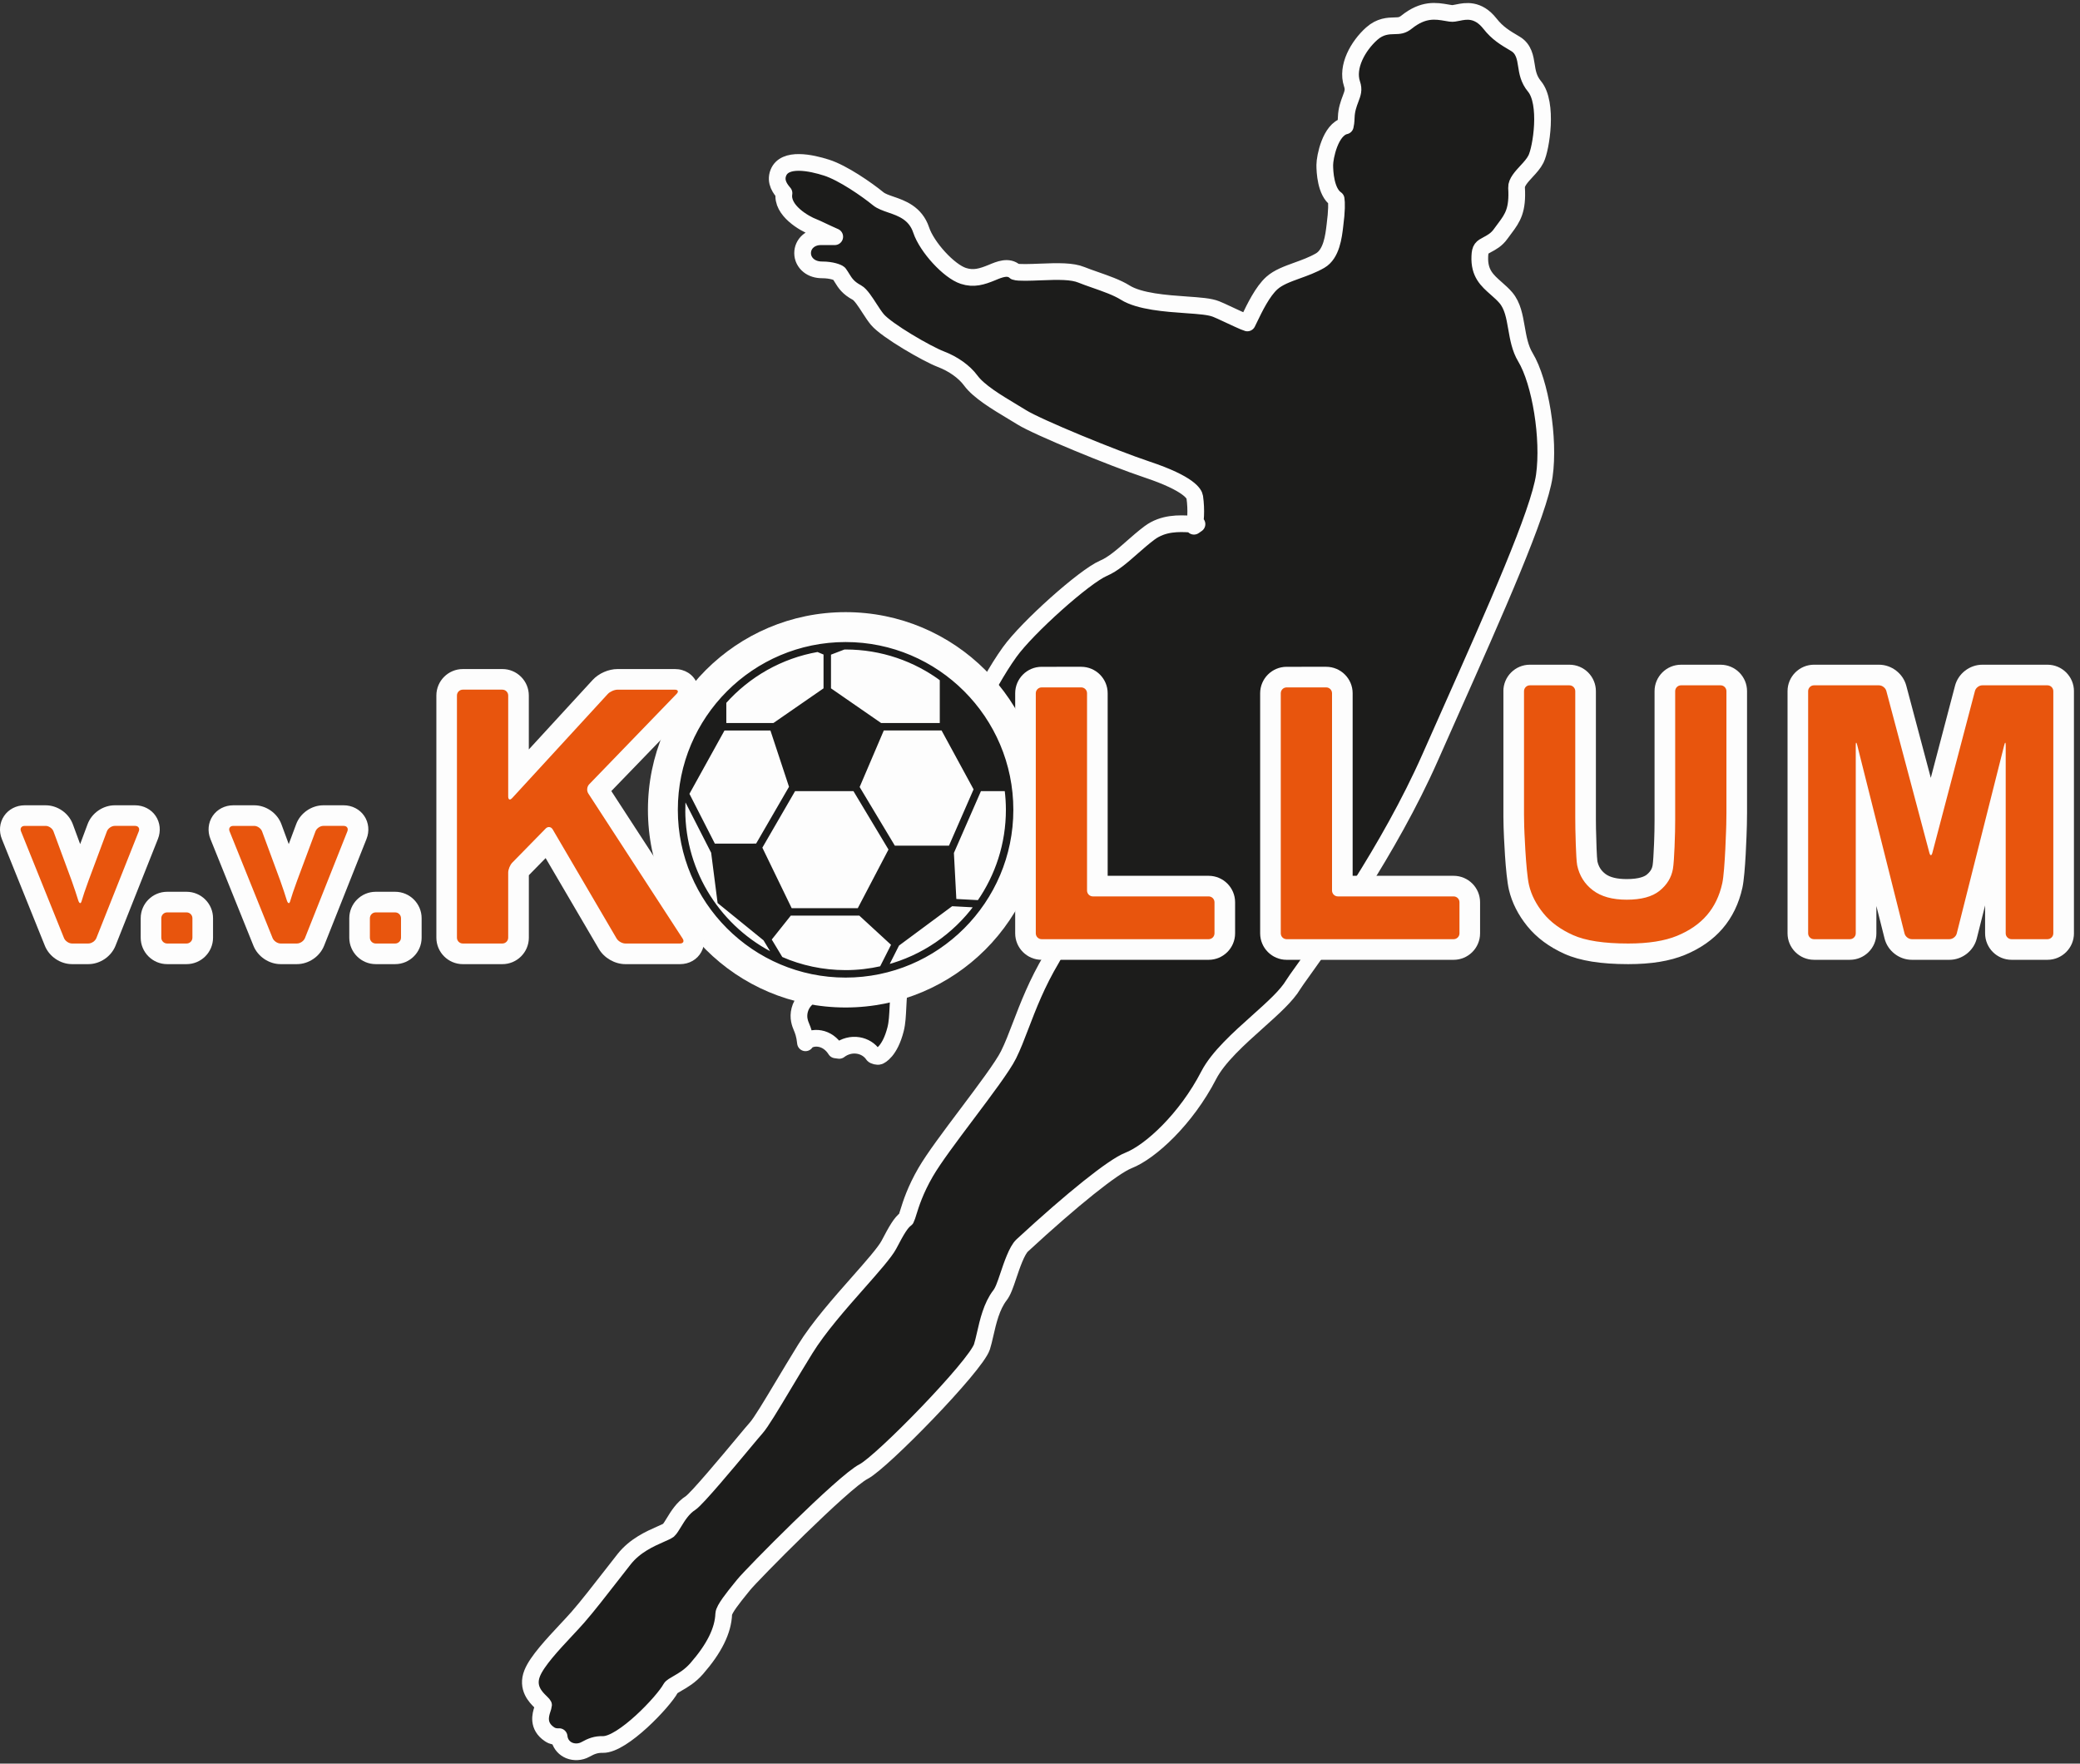 <?xml version="1.0" encoding="UTF-8"?> <svg xmlns="http://www.w3.org/2000/svg" xmlns:xlink="http://www.w3.org/1999/xlink" height="156" viewBox="0 0 184 156" width="184"><rect x="0" y="0" width="184" height="156" fill="#333333" stroke="none"/><clipPath id="a"><path d="m10.285 0c-1.339 2.288-1.444 4.346-1.528 5.999-.036.705-.062 1.35-.206 1.923-.499 1.976-1.363 2.361-1.459 2.398-.129.05-.456-.026-.528-.123-.292-.436-.771-.738-1.317-.827-.587-.097-1.2.062-1.682.433 0 0-.035-.005-.082-.011l-.152-.02c-.047-.006-.082-.011-.082-.011-.34-.544-.835-.899-1.391-1-.528-.094-1.068.046-1.279.371-.073-.72-.221-1.082-.353-1.401-.066-.163-.137-.327-.19-.594-.103-.515-.005-1.274.58-1.858.85-.851 2.155-2.832 2.3-3.055z"></path></clipPath><clipPath id="b"><path d="m46.461 72.502-.18.068c-1.838.766-4.744 4.315-5.741 5.663-.236.319-.65.451-1.026.327-.376-.124-.63-.476-.63-.872v-14.706c0-.16.041-.317.12-.456.166-.291.369-.678.605-1.127.692-1.317 1.639-3.119 2.786-4.717 1.572-2.188 6.616-6.696 8.303-7.419.847-.363 1.654-1.072 2.508-1.823.502-.441 1.013-.891 1.559-1.299 1.222-.917 2.665-.84 3.583-.791.111.006.243.012.358.016l.055 0.0.008-.031c.09-.413.134-1.266.028-2.163l-.027-.207c-.036-.253-.448-1.177-4.23-2.438-3.003-1.001-9.678-3.742-11.076-4.617l-.827-.502c-1.39-.833-2.965-1.776-3.681-2.749-.575-.78-1.544-1.471-2.658-1.895-1.197-.457-4.777-2.52-5.602-3.499-.227-.271-.465-.633-.71-1.015-.327-.506-.773-1.199-1.095-1.37-.785-.42-1.051-.848-1.307-1.263-.083-.135-.175-.286-.281-.43-.097-.084-.633-.317-1.499-.317-.463 0-.871-.129-1.18-.376-.345-.274-.543-.677-.543-1.103 0-.828.691-1.453 1.607-1.453h1.235c-.422-.185-.817-.371-1.154-.53-.318-.15-.575-.273-.733-.333-.765-.287-2.852-1.458-2.597-2.988-.289-.344-.827-.982-.498-1.807.56-1.4 2.911-.884 4.263-.452 1.442.461 3.565 1.931 4.564 2.75.276.226.696.37 1.139.522.914.313 2.165.741 2.665 2.242.508 1.523 2.463 3.65 3.735 4.063.923.299 1.648.062 2.529-.297.65-.274 1.458-.616 2.046-.078.282.106 1.41.06 2.201.029 1.63-.067 2.847-.087 3.664.25.334.137.746.281 1.18.432.976.342 1.986.694 2.687 1.134 1.268.797 3.653.965 5.394 1.087 1.213.084 2.092.147 2.659.374.261.104.563.245.884.396.545.256 1.678.787 1.873.833l.186-.381c.461-.956 1.158-2.402 1.981-3.142.564-.508 1.376-.802 2.237-1.114.684-.247 1.391-.503 2.038-.877 1.011-.586 1.194-2.143 1.307-3.105.176-1.325.158-2.043.109-2.333-.928-.631-1.006-2.438-1.006-3.021 0-.666.481-3.15 1.816-3.453.032-.123.071-.351.083-.756.021-.684.22-1.211.379-1.633.197-.523.306-.81.134-1.318-.518-1.53.539-3.381 1.74-4.454.75-.669 1.476-.687 2.006-.698.432-.011.693-.016 1.076-.323 1.489-1.191 2.598-1 3.578-.83l.325.053c.184.029.402-.016.65-.067.661-.137 1.766-.365 2.821.973.677.859 1.324 1.241 2.267 1.798.739.443.861 1.236.959 1.873.094.615.193 1.251.719 1.885 1.221 1.471.602 5.481.129 6.426-.196.392-.506.729-.833 1.084-.448.484-.91.986-.884 1.446.116 1.962-.32 2.647-1.041 3.601l-.364.492c-.359.51-.814.753-1.177.946-.491.261-.64.339-.668 1.033-.065 1.507.641 2.126 1.458 2.845.312.274.609.539.85.825.595.703.76 1.651.935 2.654.156.894.318 1.82.786 2.596 1.338 2.215 2.139 7.21 1.679 10.48-.458 3.257-4.307 11.906-8.384 21.062l-1.726 3.886c-3.619 8.179-9.148 15.913-11.228 18.824-.45.628-.754 1.051-.861 1.231-.595 1.002-1.789 2.069-3.168 3.305-1.637 1.464-3.493 3.125-4.32 4.727-2.001 3.878-5.156 6.781-7.107 7.545-1.344.525-4.942 3.403-9.392 7.511-.477.441-.925 1.774-1.222 2.657-.299.892-.483 1.413-.751 1.76-.741.96-1.053 2.329-1.304 3.428-.099.436-.189.821-.286 1.122-.549 1.697-8.842 10.2-10.473 11.038-.812.417-2.917 2.327-5.044 4.375l-.532.514c-2.387 2.32-4.669 4.672-5.036 5.13l-.299.37c-.144.178-.306.378-.468.585l-.242.314c-.396.525-.739 1.042-.749 1.303-.056 1.474-.837 3.054-2.387 4.83-.594.681-1.227 1.043-1.689 1.308-.294.168-.549.314-.616.44-.621 1.165-4.258 5.01-6.003 4.971-.605-.015-1.011.144-1.548.441-.427.236-.97.27-1.418.087-.409-.166-.715-.502-.841-.919-.03-.098-.048-.197-.06-.303-.26.016-.559-.019-.841-.206-1.113-.738-.785-1.759-.645-2.195.056-.171.108-.333.109-.385-.03-.062-.18-.21-.281-.308-.402-.397-1.241-1.222-.722-2.52.425-1.062 1.802-2.535 3.016-3.834.383-.409.74-.791 1.025-1.117.545-.622 1.24-1.49 1.949-2.393l.532-.68c.177-.227.352-.452.524-.673l1.086-1.389c.958-1.212 2.311-1.808 3.207-2.203.263-.116.623-.274.714-.349.123-.106.312-.415.478-.687.349-.574.784-1.287 1.483-1.733.571-.384 3.37-3.74 4.564-5.173.578-.694 1.032-1.237 1.227-1.454.42-.467 1.328-1.982 2.377-3.736.589-.982 1.248-2.084 1.964-3.243 1.191-1.929 3.052-4.035 4.694-5.893 1.215-1.376 2.362-2.675 2.713-3.342.691-1.318 1.051-1.943 1.518-2.29.045-.077.133-.36.204-.589.227-.729.607-1.951 1.53-3.54.717-1.233 2.14-3.127 3.647-5.133 1.555-2.069 3.163-4.208 3.679-5.24.375-.75.707-1.617 1.074-2.578.674-1.76 1.44-3.753 2.756-5.964 1.299-2.185 1.549-7.478.833-10.119-.235-.864-.479-1.102-.496-1.139z"></path></clipPath><clipPath id="c"><path d="m17.485 0c9.657 0 17.485 7.829 17.485 17.485 0 9.657-7.829 17.485-17.485 17.485-9.657 0-17.485-7.829-17.485-17.485 0-9.657 7.829-17.485 17.485-17.485z"></path></clipPath><clipPath id="d"><path d="m4.93 0c.787 0 1.428.641 1.428 1.428v7.114l7.226-7.867c.366-.399.999-.676 1.539-.676h5.063c.512 0 .922.248 1.099.664.176.416.07.884-.286 1.252l-7.591 7.852 8.237 12.667c.257.396.289.859.083 1.238-.205.378-.61.604-1.083.604h-4.833c-.612 0-1.256-.369-1.565-.897l-5.308-9.062-2.479 2.53c-.037.045-.097.19-.102.255v5.746c0 .787-.641 1.428-1.428 1.428h-3.5c-.787 0-1.43-.641-1.43-1.428v-21.421c0-.787.642-1.428 1.43-1.428z"></path></clipPath><clipPath id="e"><path d="m5.84 0c1.29 0 2.341 1.05 2.341 2.34v4.773l5.643-6.143c.542-.59 1.41-.97 2.21-.97h5.063c.877 0 1.62.467 1.939 1.221.319.753.139 1.612-.469 2.242l-7.087 7.33 7.841 12.058c.443.682.489 1.493.122 2.17-.368.677-1.072 1.082-1.885 1.082h-4.833c-.934 0-1.879-.543-2.351-1.349l-4.706-8.032-1.484 1.515v5.525c0 1.29-1.051 2.341-2.341 2.341h-3.5c-1.29 0-2.34-1.051-2.34-2.341v-21.421c0-1.29 1.05-2.34 2.34-2.34zm0 1.823h-3.5c-.284 0-.517.232-.517.517v21.421c0 .284.232.517.517.517h3.5c.284 0 .517-.232.517-.517v-5.752c0-.284.163-.683.363-.886l2.952-3.014c.087-.089.19-.133.289-.133.129 0 .252.072.333.21l5.651 9.646c.143.246.493.446.778.446h4.833c.284 0 .39-.195.235-.433l-8.35-12.841c-.155-.238-.12-.601.077-.806l7.737-8.002c.197-.204.127-.371-.158-.371h-5.063c-.284 0-.674.171-.867.381l-8.459 9.21c-.077.083-.149.124-.207.124-.086 0-.143-.091-.143-.261v-8.938c0-.284-.232-.517-.517-.517z"></path></clipPath><clipPath id="f"><path d="m3.126 0c.668 0 1.32.455 1.553 1.081l1.499 4.063 1.515-4.065c.232-.625.886-1.078 1.551-1.078h1.797c.443 0 .831.197 1.063.54.234.344.274.778.111 1.189l-3.752 9.442c-.243.612-.897 1.056-1.555 1.056h-1.444c-.656 0-1.31-.441-1.556-1.05l-3.806-9.446c-.166-.41-.128-.845.104-1.189.234-.345.621-.543 1.064-.543z"></path></clipPath><clipPath id="g"><path d="m4.036 0c1.053 0 2.043.689 2.407 1.677l.648 1.756.657-1.762c.366-.984 1.356-1.671 2.406-1.671h1.797c.739 0 1.418.351 1.818.94.4.589.476 1.35.202 2.037l-3.752 9.442c-.381.96-1.369 1.631-2.402 1.631h-1.444c-1.03 0-2.017-.667-2.402-1.621l-3.806-9.444c-.277-.687-.204-1.449.195-2.041.399-.591 1.079-.944 1.82-.944zm0 1.823h-1.856c-.284 0-.43.216-.323.479l3.806 9.444c.107.263.426.479.71.479h1.444c.284 0 .602-.216.708-.481l3.752-9.442c.104-.265-.042-.481-.327-.481h-1.797c-.284 0-.599.219-.697.484l-1.618 4.341c-.099.266-.328.91-.38 1.072-.052.161-.189.606-.256.811-.027.084-.066.125-.106.125-.058 0-.123-.083-.175-.243l-.252-.789c-.087-.271-.238-.71-.337-.977l-1.601-4.338c-.099-.267-.412-.486-.697-.486z"></path></clipPath><clipPath id="h"><path d="m3.147 0c.787 0 1.428.641 1.428 1.43v1.718c0 .789-.641 1.43-1.428 1.43h-1.719c-.787 0-1.428-.641-1.428-1.43v-1.718c0-.789.641-1.43 1.428-1.43z"></path></clipPath><clipPath id="i"><path d="m4.059 0c1.29 0 2.341 1.05 2.341 2.34v1.719c0 1.29-1.051 2.341-2.341 2.341h-1.719c-1.29 0-2.34-1.051-2.34-2.341v-1.719c0-1.29 1.05-2.34 2.34-2.34zm0 1.823h-1.719c-.284 0-.517.232-.517.517v1.719c0 .284.232.517.517.517h1.719c.284 0 .517-.232.517-.517v-1.719c0-.284-.232-.517-.517-.517z"></path></clipPath><clipPath id="j"><path d="m3.126 0c.668 0 1.32.455 1.553 1.081l1.499 4.063 1.515-4.065c.232-.625.886-1.078 1.551-1.078h1.797c.443 0 .831.197 1.063.54.234.344.274.778.111 1.189l-3.752 9.442c-.243.612-.897 1.056-1.555 1.056h-1.444c-.656 0-1.31-.441-1.556-1.05l-3.806-9.446c-.166-.41-.128-.845.104-1.189.234-.345.621-.543 1.064-.543z"></path></clipPath><clipPath id="k"><path d="m4.036 0c1.053 0 2.043.689 2.407 1.677l.648 1.756.657-1.762c.366-.984 1.356-1.671 2.406-1.671h1.797c.739 0 1.418.351 1.818.94.4.589.476 1.35.202 2.037l-3.752 9.442c-.381.96-1.369 1.631-2.402 1.631h-1.444c-1.03 0-2.017-.667-2.402-1.621l-3.806-9.444c-.277-.687-.204-1.449.195-2.041.399-.591 1.079-.944 1.82-.944zm0 1.823h-1.856c-.284 0-.43.216-.323.479l3.806 9.444c.107.263.426.479.71.479h1.444c.284 0 .602-.216.708-.481l3.752-9.442c.104-.265-.042-.481-.327-.481h-1.797c-.284 0-.597.219-.697.484l-1.618 4.341c-.099.266-.328.91-.38 1.072-.052.161-.189.606-.256.811-.027.084-.065.125-.106.125-.058 0-.123-.083-.175-.243l-.252-.789c-.087-.271-.238-.71-.337-.977l-1.601-4.338c-.099-.267-.412-.486-.697-.486z"></path></clipPath><clipPath id="l"><path d="m3.149 0c.787 0 1.428.641 1.428 1.43v1.718c0 .789-.641 1.43-1.428 1.43h-1.719c-.787 0-1.43-.641-1.43-1.43v-1.718c0-.789.642-1.43 1.43-1.43z"></path></clipPath><clipPath id="m"><path d="m4.059 0c1.29 0 2.341 1.05 2.341 2.34v1.719c0 1.29-1.051 2.341-2.341 2.341h-1.719c-1.29 0-2.34-1.051-2.34-2.341v-1.719c0-1.29 1.05-2.34 2.34-2.34zm0 1.823h-1.719c-.284 0-.517.232-.517.517v1.719c0 .284.232.517.517.517h1.719c.284 0 .517-.232.517-.517v-1.719c0-.284-.232-.517-.517-.517z"></path></clipPath><clipPath id="n"><path d="m4.928 0c.787 0 1.428.641 1.428 1.428v17.059h9.844c.789 0 1.43.641 1.43 1.428v2.75c0 .787-.641 1.428-1.43 1.428h-14.773c-.787 0-1.428-.641-1.428-1.428v-21.237c0-.787.641-1.428 1.428-1.428z"></path></clipPath><clipPath id="o"><path d="m5.84 0c1.29 0 2.341 1.05 2.341 2.34v16.148h8.933c1.29 0 2.34 1.05 2.34 2.34v2.75c0 1.29-1.05 2.341-2.34 2.341h-14.774c-1.29 0-2.34-1.051-2.34-2.341v-21.237c0-1.29 1.05-2.34 2.34-2.34zm0 1.823h-3.5c-.284 0-.517.232-.517.517v21.237c0 .284.232.517.517.517h14.774c.284 0 .517-.232.517-.517v-2.75c0-.284-.232-.517-.517-.517h-10.241c-.283 0-.517-.232-.517-.517v-17.454c0-.284-.232-.517-.517-.517z"></path></clipPath><clipPath id="p"><path d="m4.928 0c.787 0 1.428.641 1.428 1.428v17.059h9.846c.787 0 1.428.641 1.428 1.428v2.75c0 .787-.641 1.428-1.428 1.428h-14.774c-.787 0-1.428-.641-1.428-1.428v-21.237c0-.787.641-1.428 1.428-1.428z"></path></clipPath><clipPath id="q"><path d="m5.841 0c1.29 0 2.341 1.05 2.341 2.34v16.148h8.933c1.29 0 2.34 1.05 2.34 2.34v2.75c0 1.29-1.05 2.341-2.34 2.341h-14.774c-1.29 0-2.341-1.051-2.341-2.341v-21.237c0-1.29 1.051-2.34 2.341-2.34zm0 1.823h-3.5c-.284 0-.517.232-.517.517v21.237c0 .284.232.517.517.517h14.774c.284 0 .517-.232.517-.517v-2.75c0-.284-.232-.517-.517-.517h-10.239c-.284 0-.518-.232-.518-.517v-17.454c0-.284-.232-.517-.517-.517z"></path></clipPath><clipPath id="r"><path d="m4.928 0c.789 0 1.43.641 1.43 1.43v11.127c0 .279.004.738.009 1.017l.004.214.01.434c.028 1.089.078 2.172.127 2.429.147.692.489 1.241 1.045 1.664.564.43 1.386.648 2.442.648 1.067 0 1.854-.197 2.339-.587.479-.386.758-.838.852-1.384.089-.512.153-2.171.175-3.161.005-.224.009-.56.011-.828l.001-11.574c0-.789.641-1.43 1.428-1.43h3.5c.789 0 1.43.641 1.43 1.43v10.76c0 .292-.006.768-.015 1.059-.006.228-.039 1.418-.109 2.653l-.03.494c-.058.902-.136 1.763-.237 2.22-.276 1.257-.799 2.339-1.554 3.217-.75.872-1.755 1.571-2.987 2.079-1.208.498-2.778.75-4.666.75-2.295 0-4.013-.268-5.25-.822-1.235-.551-2.232-1.288-2.962-2.187-.729-.896-1.217-1.857-1.452-2.855-.11-.478-.197-1.246-.264-2.055l-.038-.488c-.095-1.304-.141-2.584-.148-2.817-.008-.234-.014-.587-.017-.869l-.001-11.139c0-.789.641-1.43 1.428-1.43z"></path></clipPath><clipPath id="s"><path d="m5.841 0c1.29 0 2.341 1.05 2.341 2.34l0 11.312c.001.265.004.597.008.818.02 1.155.076 2.6.124 2.911.104.478.328.833.704 1.12.401.306 1.036.461 1.888.461 1.12 0 1.587-.242 1.766-.385.394-.318.488-.61.527-.828.046-.268.093-1.053.126-1.892l.017-.46c.008-.23.014-.457.019-.673.006-.273.01-.722.01-.995v-11.388c0-1.29 1.051-2.34 2.341-2.34h3.5c1.29 0 2.341 1.05 2.341 2.34v10.761c0 .298-.007.784-.015 1.082-.019.71-.127 4.32-.396 5.541-.309 1.405-.899 2.622-1.754 3.614-.843.982-1.964 1.765-3.33 2.329-1.339.55-2.978.818-5.014.818-2.427 0-4.265-.296-5.623-.902-1.366-.611-2.475-1.433-3.298-2.444-.816-1.004-1.365-2.088-1.635-3.231-.319-1.389-.45-4.85-.472-5.53-.01-.307-.019-.787-.019-1.094v-10.945c0-1.29 1.051-2.34 2.341-2.34zm0 1.823h-3.5c-.284 0-.517.232-.517.517v10.945c0 .284.007.749.017 1.033 0 0 .13 3.895.426 5.181.205.868.628 1.698 1.272 2.49.643.791 1.519 1.435 2.627 1.929 1.108.496 2.734.743 4.879.743 1.776 0 3.217-.227 4.32-.681 1.102-.455 1.984-1.064 2.642-1.831.658-.766 1.11-1.705 1.355-2.818.246-1.113.354-5.197.354-5.197.007-.284.014-.749.014-1.033v-10.761c0-.284-.232-.517-.517-.517h-3.5c-.284 0-.517.232-.517.517v11.388c0 .284-.005.75-.011 1.035 0 0-.056 2.531-.188 3.296-.133.766-.527 1.412-1.18 1.938-.653.527-1.623.789-2.91.789-1.267 0-2.264-.278-2.995-.835-.73-.556-1.192-1.294-1.386-2.213-.113-.571-.16-3.235-.16-3.235-.005-.284-.009-.749-.009-1.033v-11.129c0-.284-.232-.517-.517-.517z"></path></clipPath><clipPath id="t"><path d="m7.18 0c.694 0 1.353.506 1.53 1.176l3.055 11.486 3.021-11.483c.176-.673.835-1.18 1.53-1.18h5.767c.789 0 1.428.641 1.428 1.428v21.421c0 .787-.64 1.428-1.428 1.428h-3.178c-.787 0-1.428-.641-1.428-1.428v-9.813l-2.535 10.052c-.171.678-.827 1.19-1.528 1.19h-3.331c-.701 0-1.356-.512-1.528-1.19l-2.52-10.028v9.79c0 .787-.641 1.428-1.428 1.428h-3.178c-.789 0-1.428-.641-1.428-1.428v-21.421c0-.787.64-1.428 1.428-1.428z"></path></clipPath><clipPath id="u"><path d="m8.093 0c1.112 0 2.126.78 2.412 1.854l2.169 8.154 2.144-8.149c.283-1.078 1.298-1.859 2.412-1.859h5.767c1.29 0 2.341 1.05 2.341 2.34v21.421c0 1.29-1.051 2.341-2.341 2.341h-3.178c-1.29 0-2.341-1.051-2.341-2.341v-2.468l-.738 2.93c-.274 1.088-1.289 1.879-2.412 1.879h-3.331c-1.124 0-2.139-.791-2.412-1.882l-.724-2.878v2.418c0 1.29-1.05 2.341-2.34 2.341h-3.178c-1.29 0-2.341-1.051-2.341-2.341v-21.421c0-1.29 1.051-2.34 2.341-2.34zm0 1.823h-5.752c-.284 0-.517.232-.517.517v21.421c0 .284.232.517.517.517h3.178c.284 0 .517-.232.517-.517v-16.642c0-.145.015-.219.039-.219.022 0 .053.068.088.202l4.189 16.673c.07.277.359.502.643.502h3.331c.284 0 .574-.225.643-.501l4.204-16.674c.035-.134.065-.202.088-.202.024 0 .039.073.039.219v16.642c0 .284.232.517.517.517h3.178c.284 0 .517-.232.517-.517v-21.421c0-.284-.232-.517-.517-.517h-5.767c-.284 0-.576.225-.648.501l-3.766 14.317c-.036.138-.083.206-.132.206-.048 0-.096-.068-.133-.206l-3.808-14.318c-.073-.274-.365-.499-.65-.499z"></path></clipPath><clipPath id="v"><path d="m14.693 0c8.102 0 14.693 6.591 14.693 14.693 0 8.102-6.591 14.693-14.693 14.693-8.102 0-14.693-6.591-14.693-14.693 0-8.102 6.591-14.693 14.693-14.693zm1.271 23.905h-6.188l-1.792 2.251 1.015 1.682c1.746.76 3.671 1.184 5.695 1.184 1.086 0 2.141-.125 3.158-.355l1.043-2.064zm8.11-.835-4.773 3.536-.985 1.95c3.213-.841 5.989-2.771 7.908-5.372zm-23.656-9.571c-.032.394-.053.791-.053 1.194 0 5.648 3.284 10.54 8.043 12.872l-.859-1.423-4.038-3.281-.57-4.438zm22.853-5.97h-5.295l-2.292 5.366h-5.544l-2.976 5.141 2.668 5.505h6.029l2.795-5.338-3.127-5.213.312-.188 3.127 5.212h4.966l2.246-5.136zm5.633 5.366h-2.334l-2.444 5.588.224 4.238 2.125.113c1.603-2.314 2.546-5.118 2.546-8.14 0-.61-.042-1.208-.117-1.798zm-20.754-5.366h-4.255l-3.182 5.747 2.325 4.552h3.825l2.985-5.154zm6.543-7.164c-.047 0-.093.002-.139.004l-1.299.498v3.158l4.537 3.139h5.38v-3.911l.055-.062c-2.386-1.774-5.339-2.826-8.534-2.826zm-2.468.217c-3.249.566-6.123 2.228-8.23 4.592v1.99h4.357l4.537-3.139v-3.165z"></path></clipPath><g clip-path="url(#a)" transform="translate(70.675 83.107)"><path d="m0 0h10.285v10.336h-10.285z" fill="#1c1c1b"></path></g><path d="m2.916 2.224c-.145.224-1.451 2.205-2.3 3.055-.585.584-.683 1.343-.58 1.858.053.267.124.431.19.594.132.319.279.681.353 1.401.211-.325.751-.466 1.279-.371.556.101 1.051.456 1.391 1 0 0 .317.042.317.042.482-.371 1.094-.53 1.682-.433.545.089 1.025.391 1.317.827.072.097.399.173.528.123.097-.037.96-.422 1.459-2.398.144-.573.17-1.217.206-1.923.083-1.653.189-3.711 1.528-5.999" fill="none" stroke="#fdfdfd" stroke-linejoin="round" stroke-width="1.478" transform="translate(70.675 83.107)"></path><g clip-path="url(#b)" transform="translate(46.919 1)"><path d="m0 0h89.828v153.952h-89.828z" fill="#1c1c1b"></path></g><path d="m26.923 19.939h-1.235c-.917 0-1.607.625-1.607 1.453 0 .426.197.828.543 1.103.309.247.717.376 1.18.376.866 0 1.402.232 1.499.317.106.144.197.294.281.43.256.415.522.843 1.307 1.263.323.171.769.864 1.095 1.37.246.381.483.744.71 1.015.825.979 4.404 3.042 5.602 3.499 1.114.425 2.083 1.115 2.658 1.895.717.973 2.292 1.915 3.681 2.749l.827.502c1.399.874 8.073 3.616 11.076 4.617 3.782 1.261 4.194 2.185 4.23 2.438.169 1.177.07 2.334-.07 2.581l.268-.186c-.094.017-.399.001-.621-.01-.918-.048-2.361-.125-3.583.791-.545.409-1.057.858-1.559 1.299-.853.751-1.661 1.461-2.508 1.823-1.687.723-6.731 5.23-8.303 7.419-1.146 1.598-2.094 3.401-2.786 4.717-.236.448-.438.836-.605 1.127-.079.139-.12.296-.12.456v14.706c0 .396.253.748.63.872.376.124.79-.007 1.026-.327 1.031-1.395 4.105-5.144 5.927-5.732-.053-.011.225.165.491 1.144.715 2.641.466 7.934-.833 10.119-1.317 2.211-2.082 4.204-2.756 5.964-.368.961-.699 1.828-1.074 2.578-.515 1.032-2.124 3.171-3.679 5.24-1.507 2.006-2.93 3.9-3.647 5.133-.923 1.589-1.303 2.811-1.53 3.54-.071.229-.159.512-.204.589-.467.348-.827.973-1.518 2.29-.35.667-1.498 1.966-2.713 3.342-1.642 1.858-3.503 3.965-4.694 5.893-.715 1.159-1.375 2.26-1.964 3.243-1.05 1.754-1.957 3.269-2.377 3.736-.195.217-.65.76-1.227 1.454-1.195 1.433-3.993 4.789-4.564 5.173-.699.446-1.134 1.159-1.483 1.733-.166.272-.355.581-.478.687-.091.075-.451.234-.714.349-.896.395-2.249.991-3.207 2.203l-1.086 1.389c-1.032 1.326-2.188 2.814-3.006 3.747-.284.325-.642.708-1.025 1.117-1.213 1.299-2.591 2.772-3.016 3.834-.519 1.298.319 2.123.722 2.52.101.098.251.246.281.308-.001.052-.053.214-.109.385-.14.436-.468 1.457.645 2.195.282.188.581.222.841.206.011.106.03.205.06.303.125.417.432.753.841.919.448.183.991.149 1.418-.087.537-.297.943-.456 1.548-.441 1.745.04 5.382-3.806 6.003-4.971.067-.125.322-.272.616-.44.462-.265 1.095-.627 1.689-1.308 1.55-1.776 2.331-3.356 2.387-4.83.016-.417.884-1.492 1.459-2.202l.299-.37c.72-.898 8.818-9.098 10.612-10.019 1.631-.838 9.924-9.341 10.473-11.038.097-.301.186-.686.286-1.122.251-1.099.563-2.468 1.304-3.428.268-.347.452-.868.751-1.76.297-.883.745-2.216 1.222-2.657 4.45-4.107 8.048-6.985 9.392-7.511 1.951-.764 5.106-3.668 7.107-7.545.827-1.602 2.683-3.263 4.32-4.727 1.38-1.236 2.573-2.303 3.168-3.305.107-.18.411-.602.861-1.231 2.08-2.911 7.609-10.645 11.228-18.824l1.726-3.886c4.076-9.156 7.925-17.806 8.384-21.062.46-3.27-.342-8.266-1.679-10.48-.468-.776-.63-1.702-.786-2.596-.175-1.004-.34-1.951-.935-2.654-.241-.286-.538-.55-.85-.825-.817-.719-1.523-1.339-1.458-2.845.029-.694.178-.773.668-1.033.364-.194.818-.436 1.177-.946l.364-.492c.72-.954 1.156-1.638 1.041-3.601-.026-.46.436-.961.884-1.446.328-.355.637-.692.833-1.084.473-.945 1.092-4.956-.129-6.426-.527-.635-.625-1.271-.719-1.885-.098-.637-.22-1.43-.959-1.873-.943-.558-1.59-.939-2.267-1.798-1.054-1.338-2.16-1.109-2.821-.973-.247.051-.466.096-.65.067l-.325-.053c-.98-.17-2.089-.361-3.578.83-.383.307-.643.312-1.076.323-.53.011-1.256.029-2.006.698-1.201 1.073-2.258 2.924-1.74 4.454.171.508.063.795-.134 1.318-.159.422-.358.949-.379 1.633-.012.405-.051.633-.083.756-1.335.303-1.816 2.787-1.816 3.453 0 .583.078 2.39 1.006 3.021.048.289.067 1.007-.109 2.333-.113.963-.296 2.519-1.307 3.105-.647.374-1.354.63-2.038.877-.861.312-1.673.606-2.237 1.114-.823.74-1.52 2.186-1.981 3.142l-.186.381c-.195-.046-1.328-.578-1.873-.833-.322-.152-.623-.292-.884-.396-.568-.227-1.446-.289-2.659-.374-1.741-.122-4.126-.289-5.394-1.087-.701-.44-1.71-.792-2.687-1.134-.433-.152-.846-.296-1.18-.432-.817-.337-2.034-.317-3.664-.25-.791.031-1.919.077-2.201-.029-.587-.538-1.396-.196-2.046.078-.881.359-1.606.596-2.529.297-1.272-.412-3.227-2.54-3.735-4.063-.501-1.5-1.751-1.929-2.665-2.242-.443-.152-.863-.296-1.139-.522-1-.818-3.122-2.289-4.564-2.75-1.351-.432-3.702-.948-4.263.452-.329.825.209 1.463.498 1.807-.255 1.53 1.832 2.701 2.597 2.988.158.06.415.183.733.333.337.159.732.345 1.154.53z" fill="none" stroke="#fdfdfd" stroke-linejoin="round" stroke-width="1.478" transform="translate(46.919 1)"></path><g clip-path="url(#c)" transform="translate(57.317 54.146)"><path d="m0 0h34.971v34.971h-34.971z" fill="#fdfdfd"></path></g><g clip-path="url(#d)" transform="translate(39.509 60.091)"><path d="m0 0h21.863v24.278h-21.863z" fill="#e8550d"></path></g><g clip-path="url(#e)" transform="translate(38.599 59.179)"><path d="m0 0h23.687v26.102h-23.687z" fill="#fdfdfd"></path></g><g clip-path="url(#f)" transform="translate(.909 72.143)"><path d="m0 0h12.315v12.227h-12.315z" fill="#e8550d"></path></g><g clip-path="url(#g)" transform="translate(0 71.231)"><path d="m0 0h14.134v14.05h-14.134z" fill="#fdfdfd"></path></g><g clip-path="url(#h)" transform="translate(13.358 79.793)"><path d="m0 0h4.576v4.577h-4.576z" fill="#e8550d"></path></g><g clip-path="url(#i)" transform="translate(12.446 78.881)"><path d="m0 0h6.4v6.4h-6.4z" fill="#fdfdfd"></path></g><g clip-path="url(#j)" transform="translate(19.361 72.143)"><path d="m0 0h12.315v12.227h-12.315z" fill="#e8550d"></path></g><g clip-path="url(#k)" transform="translate(18.452 71.231)"><path d="m0 0h14.134v14.05h-14.134z" fill="#fdfdfd"></path></g><g clip-path="url(#l)" transform="translate(31.809 79.793)"><path d="m0 0h4.577v4.577h-4.577z" fill="#e8550d"></path></g><g clip-path="url(#m)" transform="translate(30.898 78.881)"><path d="m0 0h6.4v6.4h-6.4z" fill="#fdfdfd"></path></g><g clip-path="url(#n)" transform="translate(90.717 59.892)"><path d="m0 0h17.631v24.094h-17.631z" fill="#e8550d"></path></g><g clip-path="url(#o)" transform="translate(89.805 58.98)"><path d="m0 0h19.454v25.919h-19.454z" fill="#fdfdfd"></path></g><g clip-path="url(#p)" transform="translate(112.388 59.892)"><path d="m0 0h17.631v24.094h-17.631z" fill="#e8550d"></path></g><g clip-path="url(#q)" transform="translate(111.475 58.98)"><path d="m0 0h19.455v25.919h-19.455z" fill="#fdfdfd"></path></g><g clip-path="url(#r)" transform="translate(133.906 59.707)"><path d="m0 0h19.73v24.662h-19.73z" fill="#e8550d"></path></g><g clip-path="url(#s)" transform="translate(132.993 58.796)"><path d="m0 0h21.554v26.485h-21.554z" fill="#fdfdfd"></path></g><g clip-path="url(#t)" transform="translate(159.039 59.708)"><path d="m0 0h23.512v24.278h-23.512z" fill="#e8550d"></path></g><g clip-path="url(#u)" transform="translate(158.127 58.796)"><path d="m0 0h25.337v26.102h-25.337z" fill="#fdfdfd"></path></g><g transform="translate(60.109 56.938)"><g clip-path="url(#v)"><path d="m0 0h29.386v29.386h-29.386z" fill="#1c1c1b"></path></g><path d="m14.693 0c-8.102 0-14.693 6.591-14.693 14.693 0 8.102 6.591 14.693 14.693 14.693 8.102 0 14.693-6.591 14.693-14.693 0-8.102-6.591-14.693-14.693-14.693zm9.241 18.013h-4.966l-3.127-5.212-.312.188 3.127 5.213-2.795 5.338h-6.029l-2.668-5.505 2.976-5.141h5.544l2.292-5.366h5.295l2.908 5.348zm-20.896-.185-2.325-4.552 3.182-5.747h4.255l1.698 5.144-2.985 5.154zm11.655-17.463c3.194 0 6.148 1.052 8.534 2.826l-.055.062v3.911h-5.38l-4.537-3.139v-3.158l1.299-.498c.046-.001.092-.004.139-.004zm-2.468.217.664.278v3.165l-4.537 3.139h-4.357v-1.99c2.106-2.364 4.981-4.025 8.23-4.592zm-11.86 14.111c0-.402.021-.8.053-1.194l2.515 4.927.007-.004.57 4.438 4.038 3.281.859 1.423c-4.759-2.333-8.043-7.225-8.043-12.872zm8.633 13.144-1.015-1.682 1.792-2.251h6.188l2.931 2.696-1.043 2.064c-1.017.23-2.073.355-3.158.355-2.023 0-3.948-.424-5.695-1.184zm9.318.719.985-1.95 4.773-3.536 2.15.114c-1.919 2.601-4.695 4.531-7.908 5.372zm8.159-5.723-2.125-.113-.224-4.238 2.444-5.588h2.334c.075.59.117 1.189.117 1.798 0 3.022-.943 5.826-2.546 8.14z" fill="none" stroke="#1c1c1b" stroke-miterlimit="10" stroke-width=".294"></path></g></svg> 